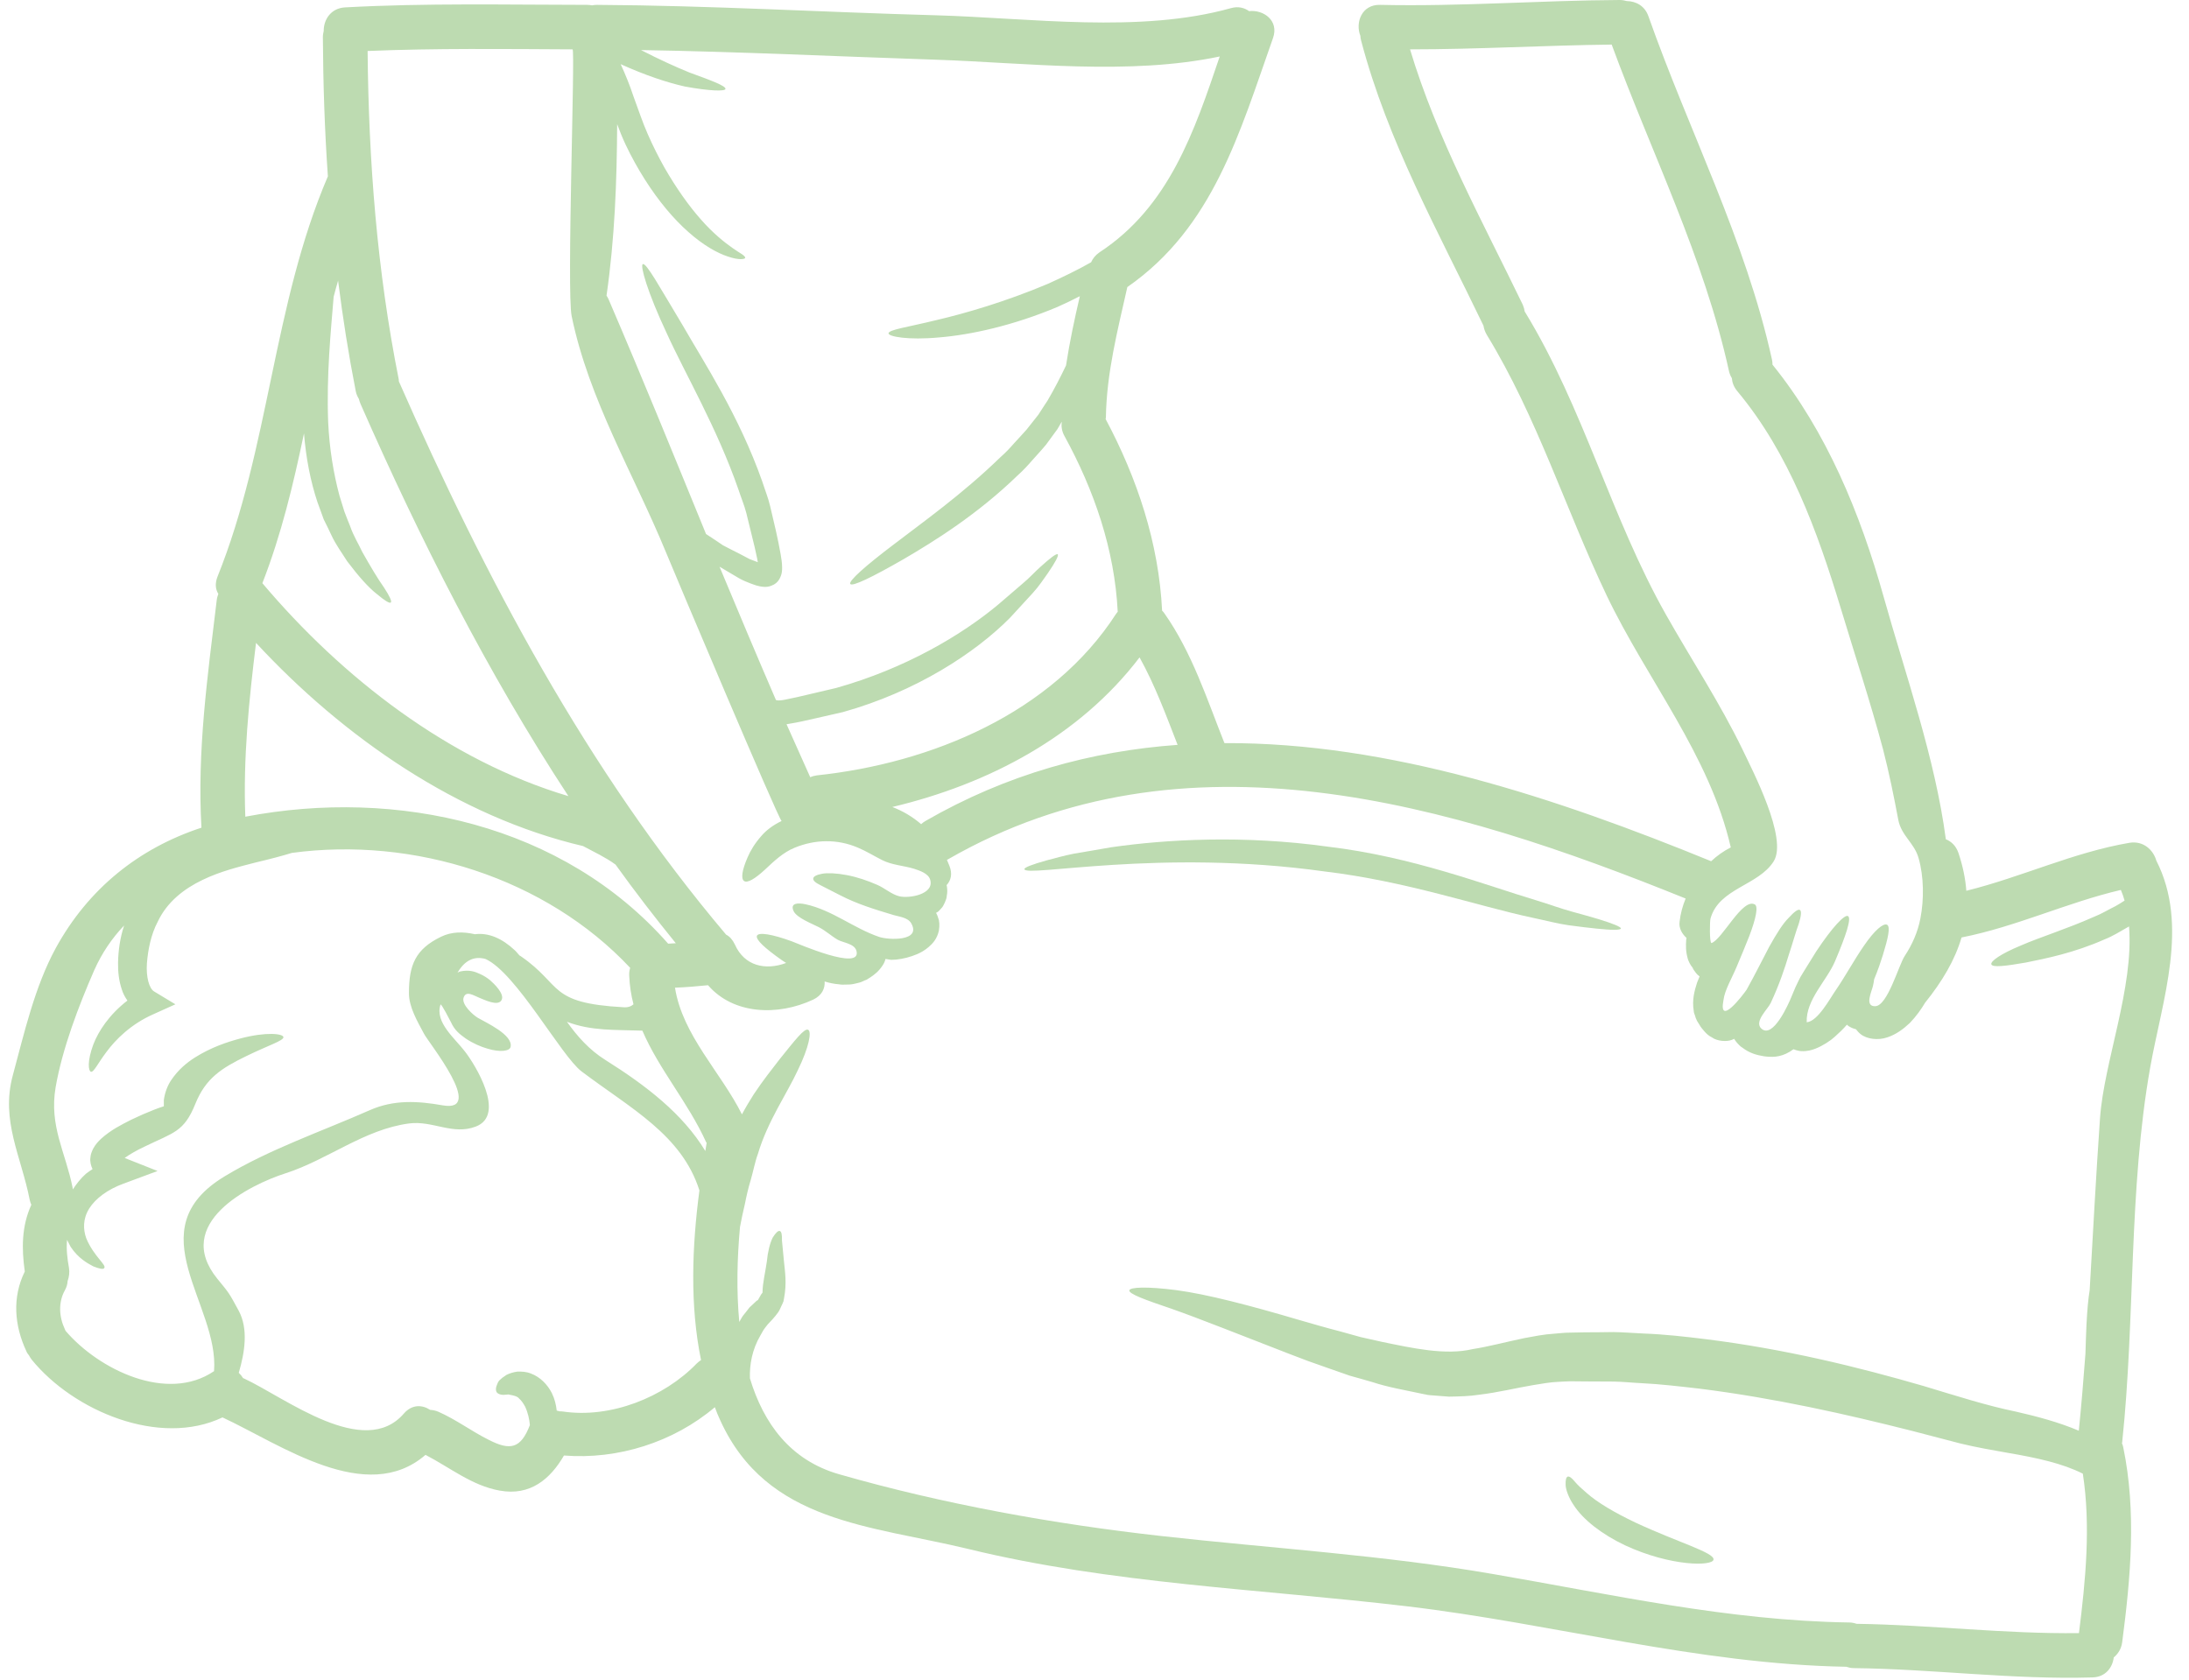 <?xml version="1.0" encoding="UTF-8" standalone="no"?><svg xmlns="http://www.w3.org/2000/svg" xmlns:xlink="http://www.w3.org/1999/xlink" fill="#bddbb1" height="93.2" preserveAspectRatio="xMidYMid meet" version="1" viewBox="3.5 17.0 121.4 93.2" width="121.4" zoomAndPan="magnify"><g id="change1_1"><path d="M 35.023 61.16 C 30.527 54.297 26.805 46.934 23.492 39.398 C 23.453 39.305 23.426 39.215 23.402 39.125 C 23.328 39.004 23.262 38.863 23.23 38.699 C 22.828 36.652 22.508 34.613 22.25 32.566 C 22.16 32.863 22.086 33.16 22.004 33.461 C 21.848 35.367 21.602 37.793 21.699 40.391 C 21.766 41.871 21.996 43.258 22.324 44.484 C 22.414 44.789 22.508 45.086 22.598 45.371 C 22.703 45.652 22.809 45.922 22.918 46.184 C 23.098 46.719 23.387 47.172 23.59 47.613 C 24.059 48.445 24.461 49.117 24.797 49.59 C 25.109 50.066 25.242 50.359 25.176 50.418 C 25.102 50.484 24.832 50.312 24.398 49.949 C 23.953 49.605 23.387 48.973 22.754 48.133 C 22.48 47.691 22.129 47.23 21.871 46.668 C 21.742 46.391 21.602 46.102 21.453 45.809 C 21.348 45.504 21.223 45.184 21.109 44.863 C 20.723 43.711 20.469 42.406 20.359 41.039 C 19.77 43.859 19.102 46.652 18.051 49.348 C 22.465 54.578 28.391 59.188 35.023 61.16 Z M 38.633 72.707 C 38.5 72.199 38.418 71.672 38.395 71.105 C 38.387 70.949 38.41 70.816 38.449 70.684 C 33.773 65.695 26.441 63.395 19.688 64.309 C 19.184 64.465 18.504 64.645 17.68 64.84 C 16.793 65.07 15.734 65.32 14.723 65.812 C 13.711 66.297 12.766 67.027 12.25 68.121 C 11.871 68.836 11.707 69.684 11.648 70.43 C 11.594 71.195 11.773 71.828 12.043 71.992 L 13.227 72.707 L 12.004 73.258 C 10.754 73.809 9.906 74.672 9.414 75.336 C 8.93 75.969 8.691 76.512 8.535 76.445 C 8.41 76.398 8.32 75.895 8.676 74.934 C 8.953 74.211 9.551 73.281 10.566 72.5 C 10.434 72.312 10.324 72.105 10.262 71.902 C 10.086 71.391 10.039 70.883 10.047 70.383 C 10.062 69.707 10.16 69.016 10.383 68.336 C 9.719 69.031 9.148 69.863 8.723 70.824 C 7.867 72.781 6.957 75.164 6.586 77.301 C 6.215 79.473 7.137 80.902 7.531 82.898 C 7.531 82.922 7.531 82.949 7.539 82.973 C 7.746 82.66 7.977 82.363 8.262 82.109 C 8.379 82.012 8.512 81.93 8.633 81.848 C 8.543 81.672 8.484 81.418 8.512 81.23 C 8.523 81.008 8.602 80.859 8.664 80.719 C 8.812 80.449 8.953 80.316 9.102 80.168 C 9.66 79.668 10.211 79.398 10.777 79.109 C 11.207 78.902 11.617 78.723 12.035 78.559 C 12.23 78.484 12.406 78.418 12.586 78.363 C 12.586 78.246 12.586 78.133 12.586 78.016 C 12.645 77.598 12.789 77.219 12.988 76.922 C 13.383 76.332 13.859 75.945 14.312 75.656 C 15.23 75.082 16.094 74.801 16.82 74.605 C 18.273 74.219 19.211 74.336 19.219 74.531 C 19.219 74.73 18.414 74.969 17.172 75.574 C 15.766 76.258 14.91 76.809 14.336 78.223 C 13.703 79.801 13.121 79.816 11.508 80.605 C 11.105 80.793 10.711 81.016 10.414 81.23 L 12.238 81.953 L 10.336 82.66 C 9.48 82.973 8.797 83.473 8.445 84.039 C 8.09 84.609 8.105 85.199 8.289 85.699 C 8.707 86.695 9.422 87.164 9.281 87.336 C 9.242 87.418 9.035 87.387 8.68 87.246 C 8.355 87.074 7.844 86.801 7.418 86.16 C 7.352 86.039 7.285 85.906 7.219 85.773 C 7.168 86.285 7.234 86.82 7.324 87.32 C 7.367 87.574 7.332 87.828 7.25 88.059 C 7.242 88.223 7.195 88.398 7.094 88.578 C 6.727 89.242 6.773 90.039 7.094 90.723 C 7.113 90.754 7.121 90.789 7.137 90.82 C 8.977 92.973 12.773 94.824 15.371 93.055 C 15.668 89.352 11.047 85.215 15.957 82.25 C 18.438 80.746 21.363 79.75 24.02 78.574 C 25.348 77.992 26.664 78.066 28.055 78.312 C 30.438 78.73 27.273 74.844 27.012 74.336 C 26.656 73.66 26.172 72.863 26.18 72.074 C 26.18 70.527 26.539 69.648 27.957 68.961 C 28.547 68.672 29.195 68.672 29.836 68.82 C 30.586 68.723 31.34 69.043 32.047 69.707 C 32.148 69.797 32.219 69.902 32.309 69.996 C 32.336 70.012 32.359 70.027 32.387 70.043 C 34.719 71.648 33.863 72.641 38.09 72.871 C 38.328 72.887 38.5 72.824 38.633 72.707 Z M 40.555 69.344 C 40.695 69.336 40.844 69.328 40.98 69.32 C 39.824 67.898 38.707 66.445 37.637 64.957 C 37.078 64.547 36.445 64.258 35.836 63.93 C 28.914 62.309 22.547 57.898 17.699 52.66 C 17.305 55.867 16.98 59.055 17.105 62.301 C 25.516 60.691 34.734 62.723 40.555 69.344 Z M 42.141 92.629 C 42.223 92.555 42.297 92.488 42.379 92.441 C 41.754 89.398 41.879 86.137 42.289 83.031 C 41.309 79.941 38.473 78.484 35.754 76.43 C 34.621 75.574 32.129 70.957 30.422 70.191 C 29.797 70.02 29.277 70.266 28.875 70.949 C 28.926 70.93 28.98 70.891 29.031 70.883 C 29.523 70.777 29.844 70.898 30.082 71.008 C 30.332 71.113 30.52 71.242 30.676 71.367 C 30.883 71.547 31.516 72.141 31.309 72.484 C 31.109 72.832 30.363 72.453 30.098 72.352 C 29.781 72.23 29.328 71.902 29.203 72.363 C 29.113 72.738 29.723 73.289 30 73.457 C 30.43 73.711 31.973 74.402 31.816 75.074 C 31.77 75.297 31.25 75.387 30.527 75.164 C 30.164 75.059 29.754 74.887 29.328 74.605 C 28.949 74.336 28.703 74.121 28.516 73.711 C 28.48 73.645 27.965 72.625 27.93 72.723 C 27.602 73.719 28.754 74.613 29.293 75.336 C 29.828 76.02 31.59 78.84 29.887 79.488 C 28.613 79.98 27.492 79.145 26.188 79.316 C 23.699 79.645 21.691 81.32 19.344 82.078 C 17.32 82.727 13.055 84.863 15.559 87.938 C 16.227 88.75 16.203 88.719 16.734 89.695 C 17.285 90.715 17.074 92.012 16.742 93.148 C 16.836 93.238 16.918 93.336 16.98 93.441 C 17 93.453 17.016 93.461 17.031 93.461 C 19.324 94.527 23.699 97.973 25.906 95.398 C 26.352 94.891 26.918 94.914 27.355 95.203 C 27.504 95.211 27.66 95.242 27.816 95.309 C 28.801 95.742 29.656 96.395 30.617 96.871 C 31.793 97.469 32.379 97.363 32.887 96.047 C 32.859 95.727 32.781 95.359 32.621 95.02 C 32.508 94.809 32.395 94.668 32.301 94.586 C 32.219 94.477 32.098 94.438 31.934 94.398 C 31.859 94.387 31.785 94.363 31.695 94.348 C 31.594 94.355 31.488 94.371 31.406 94.371 C 31.234 94.363 31.109 94.312 31.043 94.223 C 30.988 94.125 30.988 93.984 31.055 93.828 C 31.086 93.746 31.117 93.656 31.195 93.566 C 31.293 93.469 31.422 93.367 31.59 93.262 C 31.754 93.18 31.957 93.113 32.188 93.082 C 32.426 93.074 32.688 93.082 32.945 93.188 C 33.461 93.379 33.871 93.805 34.109 94.281 C 34.266 94.602 34.34 94.93 34.375 95.242 C 34.43 95.258 34.48 95.27 34.539 95.285 C 34.594 95.285 34.652 95.285 34.711 95.293 C 37.348 95.688 40.316 94.52 42.141 92.629 Z M 42.691 80.391 C 42.684 80.383 42.676 80.367 42.664 80.359 C 41.656 78.141 40.051 76.324 39.125 74.168 C 37.602 74.113 36.297 74.195 34.941 73.676 C 35.516 74.48 36.172 75.23 37.078 75.797 C 39.34 77.219 41.367 78.781 42.617 80.844 C 42.641 80.695 42.664 80.539 42.691 80.391 Z M 53.375 66.715 C 53.918 66.848 55.332 66.609 55.086 65.793 C 54.984 65.449 54.512 65.293 54.191 65.188 C 53.598 65.008 52.973 64.988 52.414 64.703 C 51.961 64.473 51.543 64.211 51.066 64.012 C 49.922 63.527 48.699 63.559 47.574 64.02 C 46.93 64.281 46.422 64.77 45.914 65.246 C 45.379 65.738 44.953 66 44.762 65.867 C 44.582 65.73 44.656 65.254 44.961 64.555 C 45.113 64.199 45.352 63.789 45.73 63.363 C 45.996 63.051 46.391 62.754 46.848 62.539 C 46.711 62.539 40.941 48.871 40.43 47.625 C 38.648 43.293 36.156 39.168 35.203 34.531 C 34.922 33.176 35.41 19.738 35.254 19.738 C 31.457 19.719 27.668 19.672 23.887 19.828 C 23.945 25.961 24.41 32.008 25.613 38.039 C 25.621 38.082 25.613 38.113 25.621 38.156 C 30.422 49.062 36.043 59.707 43.77 68.844 C 43.965 68.941 44.129 69.125 44.254 69.387 C 44.785 70.586 45.953 70.84 47.098 70.414 C 47.016 70.363 46.93 70.309 46.859 70.258 C 45.906 69.586 45.41 69.125 45.477 68.91 C 45.559 68.688 46.332 68.82 47.395 69.207 C 47.746 69.336 51.289 70.891 51 69.75 C 50.895 69.336 50.262 69.297 49.957 69.125 C 49.602 68.918 49.297 68.629 48.922 68.434 C 48.586 68.254 47.672 67.914 47.508 67.527 C 47.309 67.078 47.762 67.07 48.18 67.16 C 49.652 67.48 50.852 68.492 52.258 68.969 C 52.758 69.141 54.609 69.23 54.039 68.219 C 53.859 67.891 53.367 67.848 53.062 67.758 C 52.035 67.449 51.031 67.145 50.09 66.656 C 49.637 66.426 49.273 66.238 49.012 66.105 C 48.73 65.969 48.586 65.844 48.602 65.73 C 48.609 65.613 48.789 65.523 49.094 65.465 C 49.391 65.41 49.914 65.434 50.457 65.539 C 51.039 65.648 51.609 65.844 52.152 66.082 C 52.555 66.254 52.957 66.617 53.375 66.715 Z M 68.809 58.316 C 68.168 56.672 67.559 55.012 66.699 53.465 C 63.359 57.848 58.324 60.492 52.988 61.762 C 53.574 61.988 54.105 62.301 54.586 62.715 C 54.656 62.656 54.73 62.59 54.824 62.539 C 59.344 59.934 64.043 58.66 68.809 58.316 Z M 64.477 30.996 C 68.348 28.457 69.738 24.281 71.145 20.133 C 66.105 21.191 60.461 20.484 55.414 20.312 C 49.957 20.133 44.508 19.867 39.051 19.777 C 40.059 20.297 40.98 20.715 41.73 21.02 C 42.996 21.48 43.762 21.77 43.734 21.934 C 43.711 22.07 42.879 22.055 41.492 21.801 C 40.523 21.586 39.281 21.176 37.922 20.559 C 38.18 21.125 38.426 21.719 38.621 22.316 C 38.902 23.074 39.141 23.805 39.426 24.445 C 39.715 25.105 40.027 25.719 40.355 26.305 C 41.016 27.453 41.715 28.434 42.371 29.172 C 43.027 29.922 43.66 30.43 44.105 30.742 C 44.32 30.898 44.523 31.016 44.656 31.105 C 44.785 31.195 44.844 31.27 44.828 31.309 C 44.793 31.383 44.473 31.434 43.883 31.234 C 43.273 31.039 42.492 30.594 41.68 29.871 C 40.859 29.148 40.027 28.16 39.266 26.961 C 38.887 26.363 38.516 25.703 38.188 25.004 C 38.016 24.637 37.867 24.266 37.727 23.887 C 37.711 27.066 37.594 30.23 37.137 33.398 C 37.184 33.461 37.227 33.543 37.266 33.637 C 39.117 37.941 40.883 42.289 42.656 46.621 C 42.832 46.734 43.004 46.852 43.191 46.973 C 43.324 47.066 43.457 47.156 43.594 47.246 C 43.75 47.328 43.906 47.41 44.07 47.492 C 44.395 47.656 44.73 47.828 45.074 48.012 C 45.172 48.051 45.363 48.125 45.527 48.184 C 45.52 48.117 45.504 48.051 45.492 47.984 C 45.41 47.59 45.305 47.121 45.199 46.719 C 45.098 46.301 44.992 45.883 44.887 45.445 C 44.777 45.02 44.598 44.598 44.457 44.164 C 43.25 40.695 41.5 37.746 40.473 35.477 C 39.402 33.199 38.992 31.727 39.148 31.652 C 39.34 31.555 40.086 32.93 41.344 35.016 C 42.566 37.145 44.473 40.027 45.773 43.703 C 45.922 44.172 46.102 44.605 46.211 45.074 C 46.316 45.535 46.422 45.996 46.531 46.441 C 46.637 46.902 46.711 47.293 46.793 47.738 C 46.824 47.961 46.875 48.176 46.875 48.477 C 46.875 48.617 46.883 48.832 46.727 49.117 C 46.629 49.293 46.48 49.414 46.297 49.48 C 46.152 49.547 46.012 49.555 45.906 49.555 C 45.512 49.531 45.328 49.43 45.105 49.355 C 44.879 49.266 44.754 49.219 44.492 49.078 C 44.156 48.883 43.832 48.684 43.523 48.504 C 43.48 48.477 43.449 48.453 43.406 48.438 C 44.434 50.902 45.469 53.367 46.531 55.824 C 46.555 55.836 46.57 55.844 46.594 55.844 C 46.668 55.859 46.832 55.852 47.039 55.809 C 47.434 55.734 47.992 55.605 48.445 55.496 C 48.914 55.383 49.391 55.277 49.875 55.16 C 53.711 54.082 56.844 52.219 58.863 50.531 C 59.359 50.105 59.801 49.719 60.199 49.383 C 60.598 49.055 60.91 48.699 61.191 48.453 C 61.75 47.945 62.086 47.691 62.16 47.746 C 62.227 47.812 62.031 48.184 61.602 48.809 C 61.383 49.109 61.141 49.496 60.773 49.898 C 60.402 50.301 59.984 50.762 59.516 51.266 C 57.594 53.211 54.305 55.367 50.242 56.5 C 49.734 56.613 49.223 56.73 48.73 56.844 C 48.215 56.961 47.812 57.059 47.262 57.148 C 47.211 57.156 47.168 57.164 47.121 57.172 C 47.555 58.152 47.992 59.129 48.434 60.109 C 48.551 60.059 48.664 60.027 48.805 60.008 C 55.145 59.336 61.848 56.559 65.406 51.035 C 65.434 50.992 65.465 50.969 65.488 50.934 C 65.316 47.484 64.184 44.195 62.531 41.18 C 62.383 40.91 62.352 40.645 62.383 40.406 C 62.383 40.398 62.383 40.398 62.383 40.391 C 62.301 40.531 62.227 40.66 62.145 40.801 C 61.941 41.082 61.734 41.359 61.52 41.656 C 61.25 41.984 61.02 42.223 60.758 42.52 C 60.508 42.809 60.246 43.094 59.949 43.359 C 57.707 45.535 55.324 47.016 53.605 48.02 C 51.879 49.012 50.762 49.555 50.656 49.391 C 50.547 49.234 51.477 48.402 53.062 47.203 C 54.633 45.996 56.867 44.418 58.98 42.363 C 59.262 42.117 59.508 41.855 59.746 41.582 C 59.973 41.328 60.215 41.082 60.434 40.828 C 60.656 40.547 60.871 40.277 61.086 40.004 C 61.258 39.742 61.422 39.477 61.594 39.223 C 61.988 38.551 62.324 37.895 62.621 37.27 C 62.82 35.977 63.09 34.703 63.387 33.43 C 62.984 33.637 62.582 33.832 62.152 34.023 C 59.695 35.059 57.328 35.574 55.594 35.715 C 53.836 35.879 52.777 35.664 52.777 35.492 C 52.777 35.285 53.836 35.148 55.438 34.754 C 57.059 34.375 59.285 33.727 61.609 32.746 C 62.465 32.359 63.281 31.965 64.012 31.547 C 64.102 31.344 64.25 31.152 64.477 30.996 Z M 110.004 67.941 C 110.207 66.898 110.199 65.621 109.902 64.594 C 109.664 63.75 108.949 63.363 108.777 62.473 C 108.531 61.168 108.27 59.871 107.934 58.57 C 107.23 55.934 106.371 53.336 105.582 50.723 C 104.289 46.465 102.73 42.148 99.844 38.691 C 99.656 38.461 99.566 38.223 99.547 37.973 C 99.48 37.867 99.426 37.746 99.391 37.598 C 98.004 31.277 95.102 25.516 92.883 19.473 C 89.152 19.516 85.43 19.738 81.699 19.738 C 83.195 24.711 85.699 29.238 87.953 33.906 C 88.008 34.039 88.043 34.16 88.059 34.285 C 88.066 34.301 88.074 34.309 88.082 34.316 C 91.34 39.66 92.848 45.707 95.898 51.102 C 97.305 53.59 98.891 56 100.141 58.578 C 100.699 59.754 102.664 63.504 101.867 64.777 C 101.02 66.125 98.832 66.266 98.363 67.949 C 98.324 68.07 98.297 69.254 98.414 69.312 C 99.023 69.105 100.133 66.789 100.82 67.168 C 101.02 67.273 100.887 67.941 100.512 68.926 C 100.312 69.426 100.082 69.996 99.82 70.609 C 99.566 71.227 99.145 71.926 99.082 72.477 C 98.793 73.988 100.164 72.191 100.363 71.902 C 100.828 71.07 101.25 70.215 101.617 69.52 C 102.031 68.777 102.383 68.219 102.703 67.906 C 103.008 67.57 103.223 67.414 103.32 67.473 C 103.418 67.527 103.395 67.801 103.262 68.227 C 103.098 68.664 102.934 69.273 102.703 69.969 C 102.473 70.727 102.18 71.613 101.699 72.641 C 101.547 72.969 100.773 73.66 101.176 74.047 C 101.824 74.664 102.703 72.664 102.852 72.289 C 102.961 72.051 103.039 71.812 103.172 71.555 L 103.262 71.367 L 103.32 71.254 L 103.359 71.18 C 103.43 71.07 103.484 70.973 103.543 70.875 C 103.789 70.48 104.02 70.109 104.227 69.773 C 105.113 68.434 105.812 67.695 105.992 67.816 C 106.188 67.949 105.879 68.879 105.27 70.316 C 104.809 71.402 103.648 72.453 103.699 73.703 C 104.316 73.652 104.98 72.395 105.309 71.926 C 105.859 71.121 106.32 70.258 106.871 69.461 C 107.465 68.59 107.949 68.195 108.152 68.293 C 108.359 68.402 108.203 69.059 107.922 69.977 C 107.801 70.363 107.645 70.824 107.438 71.32 C 107.422 71.441 107.406 71.555 107.371 71.695 C 107.309 71.984 106.887 72.832 107.496 72.812 C 108.18 72.805 108.793 70.547 109.133 70.027 C 109.551 69.395 109.863 68.688 110.004 67.941 Z M 119.965 79.02 C 120.188 75.887 121.848 71.777 121.574 68.383 C 121.551 68.402 121.531 68.418 121.508 68.426 C 121.098 68.656 120.68 68.926 120.219 69.105 C 118.531 69.855 116.953 70.168 115.848 70.391 C 114.73 70.586 113.996 70.676 113.938 70.488 C 113.883 70.316 114.473 69.902 115.559 69.453 C 116.629 68.984 118.133 68.523 119.645 67.848 C 120.07 67.684 120.434 67.449 120.816 67.266 C 120.992 67.168 121.164 67.062 121.328 66.953 C 121.27 66.758 121.203 66.551 121.121 66.363 C 118.133 67.062 115.32 68.402 112.285 69 C 111.918 70.258 111.211 71.441 110.266 72.617 C 110.051 72.977 109.781 73.363 109.418 73.742 C 109.066 74.07 108.672 74.375 108.172 74.539 C 107.66 74.719 107.027 74.641 106.676 74.352 C 106.566 74.262 106.492 74.168 106.43 74.09 C 106.395 74.078 106.355 74.07 106.312 74.055 C 106.203 74.023 106.098 73.965 106.016 73.914 L 105.941 73.848 L 105.926 73.84 C 105.723 74.078 105.488 74.301 105.254 74.508 L 105.137 74.605 L 105.047 74.68 C 104.973 74.73 104.855 74.812 104.77 74.867 C 104.586 74.977 104.406 75.082 104.191 75.164 C 103.984 75.246 103.73 75.32 103.395 75.305 C 103.328 75.305 103.215 75.281 103.121 75.254 L 102.984 75.207 L 102.969 75.199 C 102.895 75.246 102.836 75.281 102.762 75.336 C 102.203 75.672 101.727 75.641 101.324 75.59 C 100.902 75.52 100.52 75.41 100.133 75.113 C 100.051 75.074 99.91 74.934 99.793 74.793 C 99.746 74.738 99.715 74.68 99.672 74.621 C 99.633 74.641 99.598 74.664 99.547 74.68 C 99.254 74.793 98.734 74.754 98.449 74.547 C 98.266 74.457 98.145 74.344 98.027 74.211 C 97.906 74.078 97.789 73.922 97.766 73.867 L 97.617 73.629 C 97.535 73.465 97.535 73.438 97.504 73.332 C 97.469 73.25 97.434 73.152 97.434 73.078 C 97.379 72.758 97.395 72.477 97.434 72.223 C 97.477 71.961 97.543 71.738 97.617 71.508 C 97.676 71.367 97.715 71.262 97.758 71.16 C 97.586 71.039 97.52 70.914 97.445 70.816 C 97.41 70.777 97.395 70.727 97.371 70.676 C 97.23 70.512 97.156 70.332 97.113 70.215 C 96.984 69.781 96.992 69.461 97.016 69.117 C 97.027 69.082 97.031 69.051 97.031 69.023 C 96.777 68.793 96.598 68.473 96.648 68.129 C 96.695 67.695 96.812 67.258 96.984 66.84 C 83.98 61.578 69.18 57.117 56.07 64.668 C 56.047 64.676 56.031 64.684 56.016 64.695 C 56.055 64.809 56.113 64.906 56.152 65.023 C 56.336 65.473 56.234 65.844 55.996 66.098 C 56.004 66.133 56.016 66.156 56.016 66.18 C 56.039 66.344 56.047 66.512 56.004 66.707 C 56.016 66.848 55.816 67.266 55.742 67.34 L 55.652 67.438 L 55.637 67.457 L 55.543 67.555 L 55.535 67.562 L 55.527 67.562 L 55.512 67.578 L 55.438 67.621 L 55.414 67.637 C 55.48 67.75 55.527 67.883 55.562 68.016 L 55.57 68.023 L 55.578 68.09 L 55.578 68.113 L 55.586 68.152 L 55.594 68.219 C 55.602 68.309 55.594 68.492 55.57 68.621 C 55.469 69.082 55.219 69.344 55.004 69.527 C 54.789 69.715 54.574 69.832 54.371 69.922 C 53.961 70.094 53.59 70.184 53.203 70.227 L 53.047 70.234 L 52.914 70.242 L 52.891 70.234 L 52.832 70.227 C 52.758 70.215 52.684 70.199 52.609 70.191 C 52.578 70.316 52.531 70.422 52.473 70.512 C 52.25 70.875 51.984 71.07 51.758 71.219 L 51.664 71.277 L 51.641 71.293 L 51.633 71.301 L 51.527 71.359 L 51.492 71.367 L 51.344 71.434 C 51.281 71.473 51.082 71.531 50.902 71.566 C 50.703 71.613 50.566 71.613 50.434 71.613 C 50.285 71.621 50.152 71.621 50.031 71.598 C 49.734 71.574 49.48 71.516 49.234 71.441 C 49.258 71.828 49.086 72.215 48.602 72.445 C 46.629 73.371 44.168 73.273 42.766 71.648 C 42.156 71.711 41.539 71.762 40.934 71.785 C 41.352 74.426 43.473 76.465 44.648 78.812 C 44.859 78.41 45.09 78.039 45.305 77.695 C 45.824 76.914 46.332 76.281 46.75 75.738 C 47.574 74.719 48.113 74.008 48.32 74.121 C 48.52 74.219 48.379 75.066 47.746 76.363 C 47.16 77.637 46.07 79.191 45.535 81 C 45.379 81.41 45.273 81.977 45.141 82.43 C 44.992 82.914 44.895 83.359 44.812 83.777 C 44.707 84.223 44.613 84.656 44.539 85.059 C 44.383 86.77 44.336 88.586 44.5 90.328 L 44.605 90.141 C 44.695 89.973 44.762 89.918 44.844 89.809 L 45.066 89.523 L 45.305 89.301 L 45.453 89.16 C 45.484 89.121 45.52 89.16 45.566 89.055 L 45.707 88.809 L 45.789 88.699 L 45.789 88.691 C 45.789 88.176 45.953 87.527 46.027 86.984 C 46.078 86.441 46.199 85.949 46.355 85.645 C 46.52 85.379 46.66 85.25 46.75 85.281 C 46.844 85.316 46.875 85.496 46.867 85.809 C 46.891 86.094 46.93 86.496 46.98 86.992 C 47.031 87.516 47.145 88.168 46.98 89.027 L 46.965 89.102 L 46.957 89.145 L 46.957 89.168 L 46.906 89.285 L 46.906 89.293 L 46.848 89.414 L 46.734 89.66 C 46.66 89.828 46.34 90.188 46.258 90.27 L 46.078 90.461 L 45.938 90.641 C 45.906 90.691 45.824 90.789 45.824 90.805 L 45.676 91.066 C 45.207 91.863 45.066 92.703 45.09 93.453 C 45.848 95.965 47.336 97.996 50.023 98.77 C 55.801 100.43 61.965 101.539 67.93 102.203 C 74.055 102.887 80.227 103.258 86.301 104.309 C 92.891 105.441 99.344 106.898 106.059 106.996 C 106.203 106.996 106.336 107.027 106.461 107.07 C 110.578 107.129 114.672 107.637 118.797 107.586 C 119.164 104.668 119.461 101.652 119.012 98.742 C 117.895 98.176 116.473 97.863 114.844 97.586 C 114.039 97.445 113.059 97.273 112.215 97.066 C 111.344 96.836 110.445 96.605 109.535 96.367 C 105.91 95.449 101.938 94.551 97.758 94.027 C 96.664 93.902 95.586 93.773 94.551 93.723 C 94.027 93.699 93.523 93.641 92.988 93.633 C 92.457 93.633 91.922 93.625 91.387 93.625 L 90.598 93.617 C 90.395 93.617 90.148 93.641 89.922 93.648 C 89.473 93.664 89.004 93.754 88.535 93.828 C 87.598 93.984 86.586 94.238 85.527 94.363 C 85.027 94.445 84.418 94.461 83.852 94.469 C 83.594 94.453 83.375 94.43 83.137 94.414 L 82.789 94.387 L 82.668 94.371 L 82.645 94.371 L 82.602 94.355 L 82.512 94.34 L 82.34 94.305 C 81.395 94.102 80.465 93.945 79.617 93.664 C 79.191 93.543 78.773 93.418 78.352 93.305 C 77.949 93.164 77.555 93.023 77.168 92.891 C 76.398 92.629 75.664 92.359 74.973 92.086 C 72.219 91.02 70.043 90.148 68.523 89.613 C 66.969 89.086 66.09 88.766 66.133 88.57 C 66.172 88.398 67.094 88.348 68.742 88.562 C 70.438 88.789 72.781 89.398 75.598 90.23 C 76.305 90.434 77.035 90.648 77.801 90.844 C 78.18 90.953 78.574 91.059 78.969 91.168 C 79.363 91.258 79.766 91.348 80.176 91.438 C 81.781 91.766 83.66 92.195 85.172 91.832 C 86.043 91.699 86.973 91.445 88.035 91.223 C 88.57 91.125 89.117 91.012 89.703 90.977 C 89.996 90.953 90.277 90.918 90.59 90.918 L 91.379 90.902 C 91.914 90.902 92.449 90.895 92.98 90.887 C 93.523 90.895 94.105 90.945 94.676 90.969 C 95.824 91.012 96.961 91.141 98.094 91.281 C 102.48 91.824 106.559 92.828 110.207 93.887 C 112.059 94.445 113.668 94.965 115.305 95.301 C 116.488 95.57 117.688 95.891 118.789 96.359 C 118.93 94.945 119.051 93.527 119.156 92.094 C 119.176 91.496 119.191 90.945 119.215 90.461 C 119.258 89.66 119.312 89.027 119.391 88.57 C 119.578 85.379 119.742 82.199 119.965 79.02 Z M 123.086 64.734 C 124.922 68.328 123.414 72.469 122.75 76.199 C 121.543 83.004 121.922 90.121 121.195 96.992 C 121.195 97.02 121.188 97.035 121.18 97.051 C 121.215 97.125 121.238 97.199 121.254 97.281 C 121.992 100.848 121.664 104.504 121.195 108.09 C 121.148 108.457 120.965 108.738 120.727 108.934 C 120.66 109.492 120.277 110.02 119.555 110.043 C 115.121 110.176 110.727 109.578 106.297 109.527 C 106.148 109.527 106.016 109.492 105.895 109.453 C 97.602 109.305 89.684 107.062 81.492 106.094 C 73.414 105.137 65.129 104.852 57.199 102.918 C 51.781 101.605 46.043 101.473 43.449 95.793 C 43.332 95.547 43.234 95.301 43.145 95.055 C 40.848 97 37.762 97.973 34.777 97.734 C 34.027 99.031 32.91 99.992 31.211 99.68 C 29.68 99.41 28.449 98.398 27.098 97.699 C 23.82 100.535 19.086 97.133 15.84 95.621 C 12.34 97.289 7.562 95.25 5.262 92.422 C 5.199 92.34 5.148 92.258 5.105 92.176 C 5.051 92.109 5 92.047 4.969 91.965 C 4.293 90.527 4.168 88.965 4.875 87.527 C 4.695 86.262 4.695 85.012 5.238 83.828 C 5.199 83.746 5.172 83.652 5.148 83.555 C 4.68 81.148 3.527 79.16 4.211 76.645 C 4.844 74.301 5.426 71.73 6.594 69.586 C 8.402 66.289 11.199 64.051 14.672 62.91 C 14.426 58.66 15.012 54.504 15.52 50.285 C 15.535 50.156 15.57 50.047 15.609 49.941 C 15.453 49.695 15.414 49.375 15.559 48.996 C 18.453 41.805 18.629 33.914 21.684 26.781 C 21.504 24.215 21.422 21.637 21.406 19.055 C 21.406 18.934 21.43 18.816 21.453 18.719 C 21.445 18.094 21.848 17.453 22.637 17.41 C 27.117 17.164 31.59 17.266 36.066 17.27 C 36.156 17.27 36.246 17.281 36.332 17.297 C 36.418 17.281 36.512 17.27 36.609 17.27 C 42.891 17.305 49.145 17.676 55.414 17.848 C 60.625 17.996 66.707 18.867 71.762 17.453 C 72.172 17.336 72.508 17.43 72.773 17.617 C 73.57 17.527 74.441 18.137 74.102 19.105 C 72.246 24.355 70.789 29.609 66.023 32.922 C 66.016 32.93 66.023 32.938 66.016 32.945 C 65.48 35.328 64.871 37.688 64.832 40.145 C 64.832 40.176 64.824 40.211 64.816 40.242 C 66.574 43.539 67.766 47.129 67.949 50.871 C 67.996 50.918 68.047 50.969 68.086 51.035 C 69.613 53.211 70.43 55.762 71.406 58.219 C 80.555 58.176 89.844 61.273 98.398 64.77 C 98.727 64.465 99.098 64.199 99.488 64.004 C 98.316 58.891 94.84 54.707 92.602 50.023 C 90.301 45.191 88.766 40.176 85.953 35.566 C 85.855 35.395 85.797 35.23 85.773 35.066 C 83.277 29.871 80.457 24.848 78.984 19.242 C 78.961 19.152 78.945 19.07 78.945 18.988 C 78.656 18.258 79.012 17.246 80.035 17.27 C 84.469 17.371 88.891 17.023 93.32 17 C 93.469 17 93.598 17.023 93.719 17.059 C 94.215 17.066 94.715 17.312 94.922 17.906 C 97.172 24.281 100.305 30.297 101.77 36.938 C 101.793 37.039 101.801 37.137 101.801 37.227 C 104.801 40.934 106.676 45.504 107.957 50.074 C 109.18 54.445 110.816 59.023 111.414 63.551 C 111.719 63.676 111.977 63.914 112.113 64.309 C 112.359 65.039 112.5 65.738 112.551 66.41 C 115.605 65.656 118.477 64.281 121.59 63.75 C 122.363 63.617 122.922 64.145 123.086 64.734" fill="inherit"/><path d="M 94.207 101.457 C 96.523 102.539 98.578 103.117 98.531 103.504 C 98.496 103.883 96.168 103.898 93.621 102.715 C 92.355 102.113 91.289 101.301 90.754 100.453 C 90.492 100.066 90.328 99.598 90.328 99.359 C 90.32 99.105 90.352 98.941 90.441 98.906 C 90.531 98.875 90.664 98.973 90.828 99.172 C 91.008 99.387 91.191 99.551 91.504 99.82 C 92.086 100.34 93.062 100.914 94.207 101.457" fill="inherit"/><path d="M 93.395 68.5 C 93.375 68.598 92.898 68.598 92.043 68.508 C 91.617 68.465 91.09 68.402 90.484 68.32 C 89.875 68.234 89.211 68.055 88.461 67.898 C 85.461 67.258 81.5 65.879 76.945 65.336 C 67.832 64.062 60.379 65.68 60.312 65.211 C 60.297 65.121 60.738 64.949 61.562 64.719 C 61.98 64.613 62.48 64.465 63.074 64.348 C 63.68 64.25 64.363 64.129 65.129 63.996 C 68.168 63.559 72.461 63.312 77.129 63.961 C 81.836 64.52 85.832 66.082 88.715 66.945 C 89.441 67.168 90.09 67.406 90.664 67.562 C 91.238 67.719 91.738 67.859 92.145 67.98 C 92.949 68.227 93.395 68.41 93.395 68.5" fill="inherit"/></g></svg>
